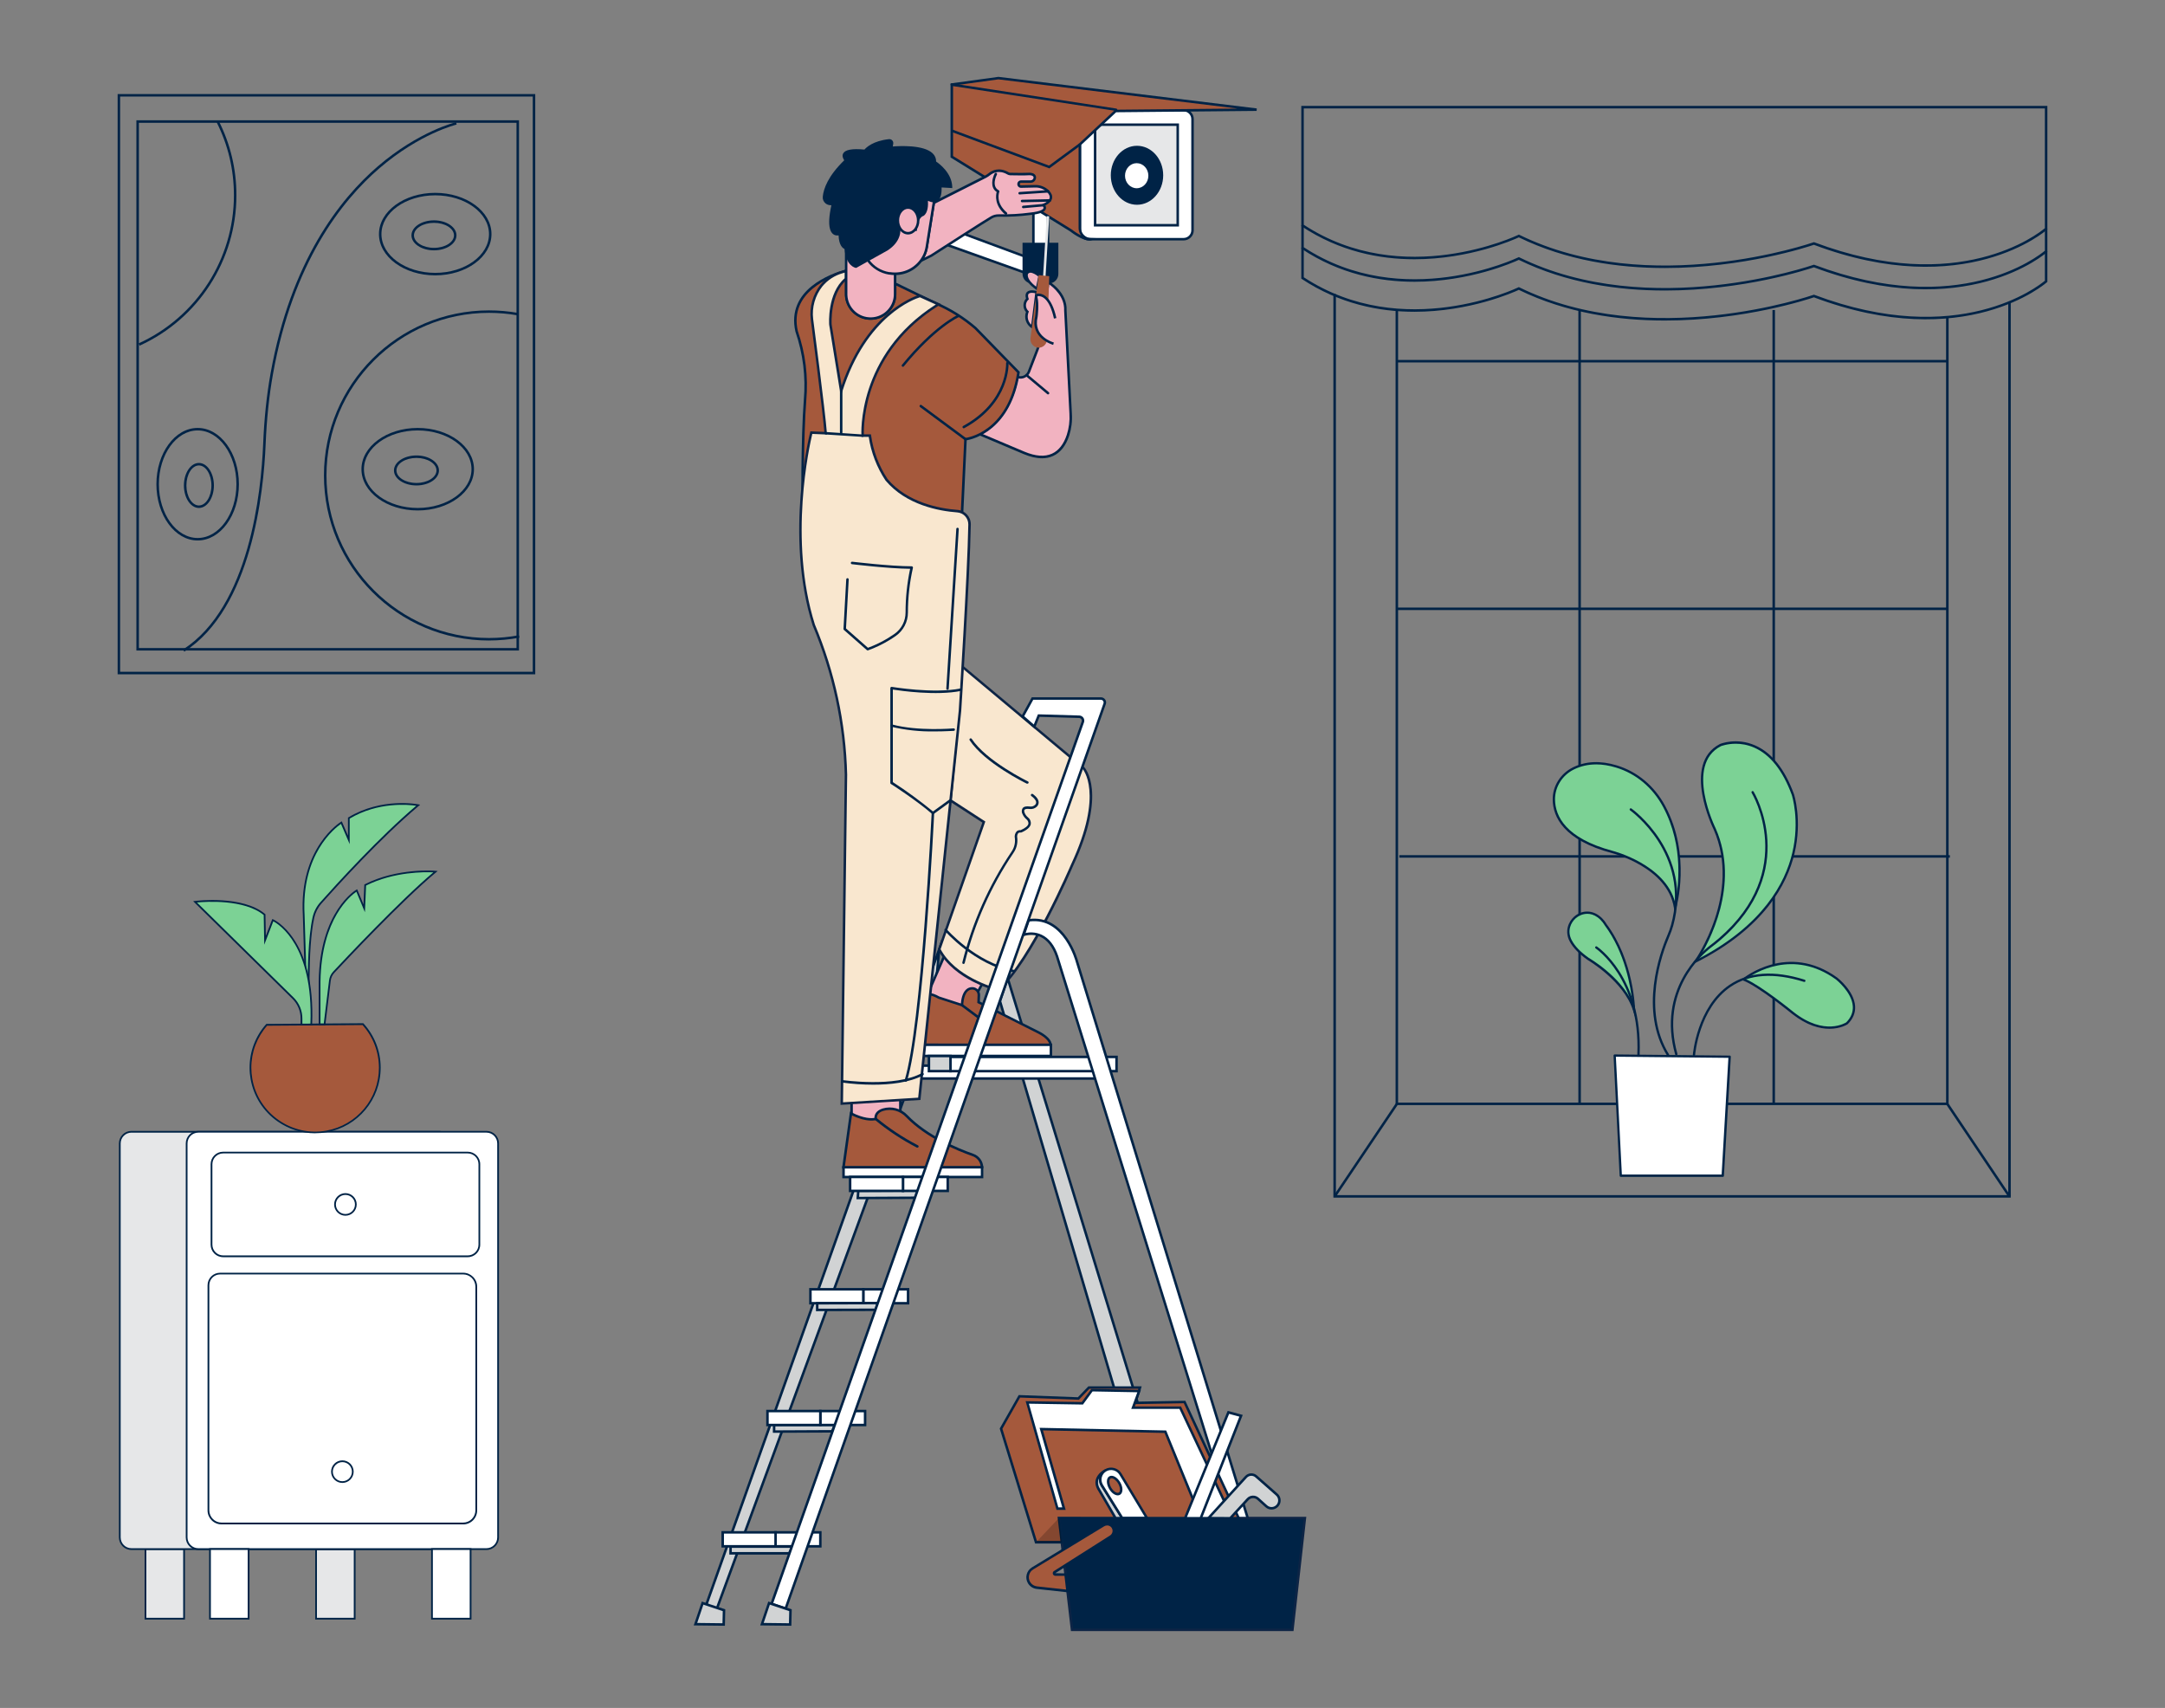 <?xml version="1.0" encoding="UTF-8"?>
<svg xmlns="http://www.w3.org/2000/svg" id="a" width="865.76" height="682.89" viewBox="0 0 865.76 682.89">
  <rect x="0" y="0" width="865.76" height="682.89" fill="#808080" stroke="none"/>
  <g>
    <rect x="413.24" y="82.71" width="5.86" height="16.28" fill="#fff"></rect>
    <path d="M419.6,99.49h-6.86v-17.28h6.86v17.28Zm-5.86-1h4.86v-15.28h-4.86v15.28Z" fill="#002346"></path>
  </g>
  <g>
    <polygon points="411.94 103.33 359.2 83.79 359.2 90.96 411.51 109.62 411.94 103.33" fill="#fff"></polygon>
    <path d="M411.96,110.31l-53.26-19v-8.24l53.76,19.92-.5,7.32Zm-52.26-19.71l51.36,18.32,.36-5.26-51.72-19.16v6.1Z" fill="#002346"></path>
  </g>
  <g>
    <rect x="431.85" y="44.04" width="45.03" height="51.6" rx="3.57" ry="3.57" fill="#fff"></rect>
    <path d="M473.31,96.14h-37.89c-2.24,0-4.07-1.83-4.07-4.07V47.61c0-2.24,1.83-4.07,4.07-4.07h37.89c2.24,0,4.07,1.83,4.07,4.07v44.46c0,2.24-1.83,4.07-4.07,4.07Zm-37.89-51.6c-1.69,0-3.07,1.38-3.07,3.07v44.46c0,1.69,1.38,3.07,3.07,3.07h37.89c1.69,0,3.07-1.38,3.07-3.07V47.61c0-1.69-1.38-3.07-3.07-3.07h-37.89Z" fill="#002346"></path>
  </g>
  <g>
    <rect x="437.92" y="49.85" width="33.04" height="40.21" fill="#e6e7e8"></rect>
    <path d="M471.46,90.56h-34.04V49.35h34.04v41.21Zm-33.04-1h32.04V50.35h-32.04v39.21Z" fill="#002346"></path>
  </g>
  <ellipse cx="454.67" cy="70.08" rx="10.48" ry="11.79" fill="#002346"></ellipse>
  <ellipse cx="454.55" cy="70.25" rx="4.67" ry="5.01" fill="#fff"></ellipse>
  <g>
    <path d="M502.52,43.84l-56.36,.53-14.34,13.39v33.61c.11,2.33,1.98,4.18,4.31,4.27,0,0-2.37,.69-8-3.58l-47.51-29.39v-28.88l18.63-2.56,103.27,12.61h0Z" fill="#A5593C"></path>
    <path d="M435.67,96.19c-1.06,0-3.54-.46-7.85-3.73l-47.71-29.51v-29.59l19.13-2.63h.06l103.27,12.62-.06,1-56.17,.53-14.04,13.11v33.39c.09,2.03,1.78,3.69,3.83,3.77l3.09,.11-2.97,.87c-.06,.02-.26,.07-.6,.07h.02Zm-54.55-33.81l47.27,29.24c1.56,1.19,2.86,1.98,3.92,2.51-.58-.78-.95-1.72-1-2.75V57.54l14.64-13.67,48.93-.46-95.63-11.68-18.13,2.49v28.17h0Z" fill="#002346"></path>
  </g>
  <path d="M446.29,44.34h-.07l-65.67-10c-.27-.04-.46-.3-.42-.57h0c.04-.27,.3-.46,.57-.42h0l65.67,10.05c.27,.04,.46,.29,.42,.56-.06,.23-.27,.38-.5,.38Z" fill="#002346"></path>
  <path d="M419.4,113.34h-6.67c-2.12,0-3.83-1.71-3.83-3.83v-12.45h14.33v12.42c.02,2.12-1.68,3.84-3.8,3.86h-.03Z" fill="#002346"></path>
  <g>
    <path d="M417.24,82s3.07,2.66-5.33,3.48c-4.15,.54-8.33,.77-12.51,.68-1.05-.03-2.09,.24-3,.78-4.56,2.74-17.91,11.36-24,15.27l-4.05,2,1.08-1.93c.56-1.16,.95-2.39,1.16-3.66l2.79-17.5,1.35-.69,19.35-9.77c.54-.28,1.06-.61,1.53-1,1.11-.9,3.79-2.48,7.48-.33,.25,.15,.54,.24,.83,.25,1.28,0,5,.15,7.34,0,0,0,2.44-.25,2.54,1.36,0,.92-.76,1.67-1.68,1.66h-3.83c-.55,0-1,.45-1,1s.45,1,1,1h0l5.57-.13c1.93-.08,3.81,.65,5.19,2,1.53,1.53,2.24,3.65-1.81,5.53h0Z" fill="#f2b3c1"></path>
    <path d="M367.13,105.37l1.87-3.34c.53-1.09,.9-2.27,1.1-3.5l2.83-17.75,1.58-.81,19.35-9.77c.51-.26,.99-.58,1.44-.94,1.36-1.1,4.21-2.61,8.05-.37,.19,.11,.39,.17,.6,.18,.32-.02,.85,.01,1.47,.02,1.64,.03,4.12,.08,5.82-.02,.14-.02,1.6-.14,2.46,.59,.37,.31,.58,.74,.61,1.24,0,.61-.23,1.16-.64,1.56-.41,.41-.95,.62-1.54,.63h-3.83c-.28,0-.5,.22-.5,.5s.22,.5,.5,.5l5.56-.13c2.05-.08,4.08,.7,5.55,2.14,1.06,1.06,1.5,2.12,1.32,3.14-.19,1.09-1.1,2.07-2.7,2.92,.22,.37,.36,.86,.2,1.37-.4,1.27-2.45,2.07-6.26,2.44-4.14,.54-8.38,.77-12.57,.68-.96-.03-1.91,.22-2.73,.71-3.84,2.31-13.98,8.83-20.68,13.14l-3.3,2.12-5.54,2.74h-.02Zm6.71-23.9l-2.75,17.25c-.22,1.32-.62,2.6-1.2,3.8l-.31,.55,2.61-1.29,3.26-2.1c6.71-4.31,16.85-10.84,20.71-13.15,.99-.59,2.12-.88,3.27-.85,4.14,.09,8.32-.14,12.43-.68,4.66-.46,5.32-1.45,5.42-1.75,.13-.42-.35-.85-.35-.86l-.58-.51,.7-.33c1.62-.75,2.55-1.6,2.71-2.46,.12-.69-.23-1.45-1.04-2.26-1.27-1.25-3.03-1.92-4.82-1.85l-5.58,.13c-.84,0-1.51-.67-1.51-1.5s.67-1.5,1.5-1.5h3.79c.36,0,.65-.12,.87-.34,.22-.22,.35-.51,.35-.83-.01-.19-.09-.36-.25-.5-.46-.39-1.41-.39-1.74-.36-1.75,.11-4.26,.06-5.92,.03-.62-.01-1.13-.02-1.47-.02-.4-.02-.77-.13-1.09-.32-3.31-1.93-5.75-.65-6.91,.29-.5,.41-1.04,.76-1.62,1.06l-20.47,10.34h0Z" fill="#002346"></path>
  </g>
  <path d="M402.26,85.88c-.12,0-.24-.04-.33-.12-4.33-3.72-3.72-7.7-3.37-9-2.74-1.8-1.75-5.58-.8-7.39,.11-.25,.41-.36,.66-.25s.36,.41,.25,.66c0,.02-.02,.04-.03,.06-.1,.18-2.35,4.59,.75,6.25,.23,.12,.33,.39,.23,.63-.08,.17-1.69,4.27,3,8.26,.21,.18,.23,.5,.06,.7-.09,.11-.23,.17-.38,.18l-.04,.02h0Z" fill="#002346"></path>
  <path d="M407.74,77.76c-.26,0-.47-.2-.49-.46-.02-.28,.18-.52,.46-.54h0l11.37-.76c.28-.02,.52,.19,.54,.46s-.19,.52-.46,.54l-11.37,.75h-.05Z" fill="#002346"></path>
  <path d="M408.7,80.87c-.27,0-.49-.22-.5-.49,0-.28,.21-.5,.49-.51h0l11.22-.24h0c.27,0,.49,.22,.5,.49,0,.27-.22,.5-.49,.51l-11.22,.24Z" fill="#002346"></path>
  <path d="M409.18,83.25c-.26,0-.48-.19-.5-.45-.02-.27,.18-.52,.45-.55l8.07-.71c.27-.02,.51,.18,.54,.45,.02,.28-.18,.52-.46,.54h0l-8.06,.72h-.04Z" fill="#002346"></path>
  <g>
    <polygon points="375.6 379.51 281.72 643.64 286.5 643.64 372.9 408.31 375.6 379.51" fill="#d1d3d4"></polygon>
    <path d="M286.85,644.14h-5.84l95.46-268.58-3.1,32.92-86.52,235.66Zm-4.42-1h3.72l86.26-234.94,2.32-24.74-92.3,259.68Z" fill="#002346"></path>
  </g>
  <g>
    <polygon points="315.61 621.06 292.14 621.06 292.14 618.4 316.94 618.4 315.61 621.06" fill="#d1d3d4"></polygon>
    <path d="M315.92,621.56h-24.28v-3.66h26.11l-1.83,3.66Zm-23.28-1h22.66l.83-1.66h-23.49v1.66Z" fill="#002346"></path>
  </g>
  <g>
    <polygon points="332.8 572.28 309.56 572.39 309.56 569.72 333.88 569.65 332.8 572.28" fill="#d1d3d4"></polygon>
    <path d="M309.06,572.89v-3.67l25.57-.07-1.49,3.63-24.08,.11h0Zm1-2.67v1.67l22.4-.11,.67-1.63-23.07,.07Z" fill="#002346"></path>
  </g>
  <g>
    <rect x="345.22" y="515.49" width="17.9" height="5.58" fill="#fff"></rect>
    <path d="M363.62,521.57h-18.9v-6.58h18.9v6.58Zm-17.9-1h16.9v-4.58h-16.9v4.58Z" fill="#002346"></path>
  </g>
  <g>
    <rect x="324.08" y="515.49" width="21.14" height="5.58" fill="#fff"></rect>
    <path d="M345.72,521.57h-22.14v-6.58h22.14v6.58h0Zm-21.14-1h20.14v-4.58h-20.14v4.58Z" fill="#002346"></path>
  </g>
  <g>
    <polygon points="350.2 523.69 326.79 523.75 326.79 521.08 351.1 521.01 350.2 523.69" fill="#d1d3d4"></polygon>
    <path d="M326.29,524.25v-3.67l25.51-.07-1.24,3.68-24.27,.06h0Zm1-2.67v1.67l22.55-.06,.56-1.68-23.11,.07h0Z" fill="#002346"></path>
  </g>
  <g>
    <polygon points="366.26 478.9 343.02 479.01 343.22 476.09 367.63 475.97 366.26 478.9" fill="#d1d3d4"></polygon>
    <path d="M342.48,479.51l.27-3.92,25.66-.13-1.84,3.93-24.09,.11h0Zm1.2-2.91l-.13,1.92,22.39-.11,.9-1.93-23.16,.11h0Z" fill="#002346"></path>
  </g>
  <g>
    <polygon points="402.97 391.12 481.74 648.42 473.14 648.42 399.87 400.27 402.97 391.12" fill="#d1d3d4"></polygon>
    <path d="M482.41,648.92h-9.65l-73.42-248.66,3.65-10.77,79.42,259.43h0Zm-8.9-1h7.55l-78.12-255.17-2.55,7.53,73.12,247.64Z" fill="#002346"></path>
  </g>
  <g>
    <rect x="366.89" y="426.08" width="75.02" height="5.14" fill="#fff"></rect>
    <path d="M442.41,431.72h-76.02v-6.14h76.02v6.14Zm-75.02-1h74.02v-4.14h-74.02v4.14Z" fill="#002346"></path>
  </g>
  <g>
    <rect x="340.54" y="439.34" width="19.5" height="11.14" fill="#f2b3c1"></rect>
    <path d="M360.54,450.98h-20.5v-12.14h20.5v12.14Zm-19.5-1h18.5v-10.14h-18.5v10.14Z" fill="#002346"></path>
  </g>
  <g>
    <rect x="337.32" y="466.69" width="55.39" height="3.92" fill="#fff"></rect>
    <path d="M393.21,471.11h-56.39v-4.92h56.39v4.92h0Zm-55.39-1h54.39v-2.92h-54.39v2.92Z" fill="#002346"></path>
  </g>
  <g>
    <path d="M340.3,445.19l-3,21.5h55.4c-.09-2.22-1.53-4.16-3.63-4.9-6-2.11-18.4-7.2-26.45-15.52-2.43-2.59-6.12-3.6-9.53-2.59-1.75,.56-3.1,1.64-2.92,3.7,.02,0-3.59,1.1-9.87-2.19h0Z" fill="#A5593C"></path>
    <path d="M393.22,467.19h-56.5l3.18-22.77,.63,.33c4.91,2.57,8.1,2.39,9.13,2.23,.02-1.35,.67-2.94,3.28-3.77,3.62-1.07,7.47-.03,10.05,2.72,7.86,8.12,19.82,13.13,26.25,15.39,2.3,.81,3.86,2.91,3.96,5.35l.02,.52h0Zm-55.35-1h54.28c-.27-1.8-1.5-3.31-3.25-3.93-6.51-2.29-18.64-7.37-26.64-15.64-2.32-2.48-5.78-3.42-9.03-2.46-1.86,.59-2.7,1.63-2.56,3.18l.02,.25-.19,.17c-.23,.21-3.87,1.12-9.8-1.8l-2.82,20.24h-.01Z" fill="#002346"></path>
  </g>
  <path d="M366.82,458.87c-.08,0-.15-.02-.22-.05-5.96-3.08-11.57-6.79-16.74-11.06-.19-.19-.2-.5,0-.69h0c.18-.21,.49-.23,.7-.06,5.11,4.21,10.64,7.87,16.52,10.92,.24,.13,.34,.42,.22,.67-.09,.18-.28,.3-.48,.28h0Z" fill="#002346"></path>
  <g>
    <rect x="361.09" y="470.58" width="17.9" height="5.58" fill="#fff"></rect>
    <path d="M379.49,476.66h-18.9v-6.58h18.9v6.58Zm-17.9-1h16.9v-4.58h-16.9v4.58Z" fill="#002346"></path>
  </g>
  <g>
    <rect x="339.95" y="470.58" width="21.14" height="5.58" fill="#fff"></rect>
    <path d="M361.59,476.66h-22.14v-6.58h22.14v6.58h0Zm-21.14-1h20.14v-4.58h-20.14v4.58Z" fill="#002346"></path>
  </g>
  <g>
    <polygon points="377.77 381.87 370.33 398.9 385.21 403.86 388.68 401.04 392.64 393.61 388.51 385.34 377.77 381.87" fill="#f2b3c1"></polygon>
    <path d="M385.31,404.42l-15.66-5.22,7.84-17.95,11.37,3.67,4.34,8.69-4.21,7.81-3.68,2.99h0Zm-14.31-5.8l14.1,4.7,3.18-2.58,3.79-7.11-3.92-7.85-10.11-3.27-7.04,16.11h0Z" fill="#002346"></path>
  </g>
  <g>
    <path d="M420.08,418.07l-56.53-.33s-2-26.78,11.9-18.84l9.26,3s0-6.86,4.22-6.72c1.44,.08,2.55,1.3,2.49,2.74l-.1,2.82,24,12.07s5.1,2.45,4.76,5.26h0Z" fill="#A5593C"></path>
    <path d="M420.52,418.57l-57.44-.34-.03-.46c-.05-.66-1.14-16.24,4.86-20.02,2.05-1.3,4.66-1.07,7.75,.69l8.59,2.78c.09-1.27,.46-4.02,2.01-5.52,.74-.71,1.65-1.07,2.7-1.02,1.71,.1,3.04,1.56,2.97,3.26l-.09,2.5,23.71,11.93c.21,.1,5.41,2.64,5.03,5.77l-.05,.44h-.01Zm-56.5-1.35l55.56,.32c-.24-1.87-3.25-3.71-4.48-4.31l-24.29-12.22,.11-3.14c.05-1.16-.86-2.16-2.02-2.22-.77-.02-1.41,.22-1.96,.74-1.71,1.65-1.74,5.44-1.74,5.48v.69l-10.01-3.25c-2.76-1.58-5.04-1.82-6.76-.73-4.96,3.13-4.55,16.03-4.42,18.64h.01Z" fill="#002346"></path>
  </g>
  <g>
    <rect x="363.55" y="417.74" width="56.7" height="4.46" fill="#fff"></rect>
    <path d="M420.75,422.7h-57.7v-5.46h57.7v5.46Zm-56.7-1h55.7v-3.46h-55.7v3.46Z" fill="#002346"></path>
  </g>
  <path d="M393.08,408.65c-.11,0-.21-.03-.3-.1l-8.4-6.28c-.22-.16-.27-.48-.1-.7s.48-.27,.7-.1h0l8.4,6.28c.22,.17,.27,.48,.1,.7-.09,.13-.24,.2-.4,.2h0Z" fill="#002346"></path>
  <g>
    <path d="M384.56,266.32l48.64,40.68s9.23,9.55-4.45,38.82c0,0-16.23,38.19-29.6,50,0,0-17.18-4.14-23.55-16.23l17.83-50.92-13.35-8.67s3.8-37.21,4.48-53.68h0Z" fill="#F9E7CF"></path>
    <path d="M399.28,396.37l-.25-.06c-.71-.17-17.47-4.33-23.88-16.48l-.1-.19,17.77-50.75-13.28-8.62,.03-.3c.04-.37,3.81-37.38,4.48-53.65l.04-1.01,49.42,41.33c.43,.44,9.35,10.17-4.32,39.42-.66,1.55-16.42,38.41-29.72,50.16l-.2,.17v-.02h.01Zm-23.13-16.82c5.85,10.82,20.75,15.15,22.87,15.72,13.1-11.8,29.11-49.27,29.27-49.64,13.39-28.64,4.64-38.18,4.55-38.28l-47.83-40c-.74,15.94-4.05,48.87-4.41,52.39l13.42,8.72-17.89,51.08h.02Z" fill="#0d2445"></path>
  </g>
  <path d="M410.85,313.34c-.07,.01-.15,.01-.22,0-.69-.34-16.9-8.28-22.87-17.36-.15-.23-.09-.54,.14-.69,.22-.15,.53-.1,.68,.13h0c5.83,8.86,22.31,16.94,22.48,17.01,.25,.12,.35,.42,.23,.67h0c-.1,.15-.27,.24-.45,.24h0Z" fill="#002346"></path>
  <path d="M385.31,385.42h-.12c-.26-.06-.42-.31-.37-.57v-.03c3.9-15.77,10.54-30.73,19.61-44.2,1.11-1.55,1.61-3.45,1.42-5.35-.25-1.01,.01-2.08,.7-2.86,.44-.38,1.01-.56,1.59-.49,1.89-.83,3-1.73,3.12-2.62,.03-.68-.29-1.33-.83-1.74-.64-.55-1.15-1.23-1.5-2-.45-.74-.45-1.67,0-2.41,.49-.65,1.47-.88,2.9-.69,.75,.12,1.51-.11,2.06-.63,.32-.28,.49-.69,.46-1.12-.1-1-1.4-2.07-1.89-2.39-.23-.15-.3-.46-.15-.7,.15-.23,.46-.3,.7-.14,.09,.06,2.16,1.42,2.34,3.12,.06,.73-.21,1.44-.75,1.94-.77,.73-1.84,1.07-2.9,.91-1-.13-1.73,0-2,.31s-.07,1,.12,1.42c.29,.63,.72,1.18,1.25,1.62,.82,.62,1.25,1.63,1.14,2.65-.21,1.27-1.5,2.42-3.83,3.42-.1,.03-.2,.03-.3,0-.32-.05-.65,.03-.9,.23-.41,.58-.55,1.31-.37,2,.21,2.13-.35,4.26-1.59,6-8.99,13.38-15.57,28.24-19.43,43.9-.04,.24-.25,.41-.49,.42h0Z" fill="#002346"></path>
  <rect x="405.88" y="98.37" width="24.87" height="1" transform="translate(294.31 510.43) rotate(-86.53)" fill="#e6e7e8"></rect>
  <g>
    <path d="M415.74,110.32s-3.46-3.1-5-1.19c0,0-1.67,2.38,3.94,6.32l1.06-5.13Z" fill="#f2b3c1"></path>
    <path d="M415.01,116.3l-.62-.44c-5.95-4.18-4.14-6.9-4.06-7.02,.41-.51,.92-.78,1.54-.83,1.86-.14,4.11,1.85,4.21,1.93l.21,.19-1.27,6.16h-.01Zm-3.89-6.83s-1.09,1.89,3.22,5.15l.84-4.08c-.7-.57-2.18-1.59-3.24-1.5-.34,.03-.61,.17-.82,.43h0Z" fill="#002346"></path>
  </g>
  <g>
    <path d="M414.51,116.84s-5.09-1.51-3.66,2.67c-1.42,1.36-1.46,3.62-.1,5.03,.03,.03,.06,.06,.1,.1-.93,2.24-.13,4.82,1.91,6.13,0,0,1.75-13.93,1.75-13.93Z" fill="#f2b3c1"></path>
    <path d="M413.16,131.62l-.67-.43c-2.15-1.38-3.05-4.05-2.22-6.43-1.36-1.54-1.34-3.86,.01-5.38-.33-1.15-.22-2.02,.34-2.61,1.17-1.21,3.74-.5,4.03-.41l.41,.12-1.9,15.14h0Zm-.48-14.54c-.54,0-1.05,.09-1.33,.39-.41,.42-.24,1.26-.02,1.89l.1,.3-.23,.22c-1.22,1.17-1.25,3.11-.08,4.33l.33,.32-.13,.31c-.73,1.75-.28,3.74,1.06,5l1.59-12.62c-.36-.07-.83-.14-1.29-.14Z" fill="#002346"></path>
  </g>
  <g>
    <path d="M406.81,150.7h0c1.78,.68,3.78-.15,4.56-1.88l3.53-9.16c1.09-2.83,1.81-5.79,2.13-8.8l2.13-18s7.21,4.22,6.86,11.29l2.12,41.31c.18,2.89-.18,5.78-1.06,8.54-1.79,5.44-6.3,11.81-17.61,7.07l-17.73-7.49s11.72-4.61,15.06-22.87h.01Z" fill="#f2b3c1"></path>
    <path d="M416.65,183.23c-2.21,0-4.68-.57-7.37-1.7l-18.86-7.97,1.14-.45c.11-.05,11.51-4.75,14.75-22.5l.03-.16,.34-.33,.31,.1c1.53,.58,3.25-.13,3.93-1.62l3.52-9.13c1.08-2.79,1.78-5.7,2.1-8.67l2.22-18.76,.66,.39c.31,.18,7.47,4.46,7.11,11.75l2.12,41.26c.19,2.96-.18,5.89-1.08,8.72-1.34,4.07-3.51,6.82-6.46,8.16-1.34,.61-2.83,.92-4.45,.92h0Zm-23.71-9.71l16.73,7.07c4.41,1.85,8.12,2.12,11.02,.79,2.68-1.22,4.67-3.77,5.92-7.56,.87-2.7,1.22-5.51,1.04-8.35l-2.12-41.32c.27-5.48-4.24-9.22-5.96-10.45l-2.03,17.19c-.33,3.05-1.05,6.05-2.16,8.92l-3.53,9.16c-.82,1.81-2.78,2.75-4.65,2.34-2.87,14.76-11.32,20.59-14.25,22.21h-.01Z" fill="#002346"></path>
  </g>
  <g>
    <path d="M407.27,148.86c-3.82,25.07-21.19,26.74-21.19,26.74l-1.44,30.55-63.72-1s-.24-29.49,1-45.19c.81-9.3-.34-18.67-3.38-27.5-4.08-18,17.67-23.61,19.83-24.21h0v8.99c-.17,5.4,4.07,9.93,9.47,10.1s9.93-4.07,10.1-9.47v-4.4h.16l16.24,7.87c5.72,2.47,11.02,5.79,15.74,9.86l17.19,17.66h0Z" fill="#A5593C"></path>
    <path d="M385.12,206.66l-64.69-1.02v-.49c0-.29-.23-29.69,1-45.23,.81-9.29-.32-18.48-3.35-27.3-3.83-16.88,14.36-23.26,20.03-24.82l.77-.21v9.65c-.16,5.14,3.87,9.43,8.99,9.6,2.48,.07,4.84-.81,6.65-2.51,1.81-1.7,2.85-4,2.93-6.48v-4.88l.88,.05,16.24,7.87c5.75,2.48,11.09,5.83,15.85,9.93l17.4,17.87-.04,.25c-3.5,22.95-18.46,26.62-21.2,27.1l-1.44,30.62h-.02Zm-63.7-2l62.75,.98,1.44-30.5,.43-.04c.17-.02,16.92-1.94,20.71-26.07l-17.02-17.48c-4.65-4.01-9.9-7.3-15.58-9.75l-15.7-7.61v3.69c-.09,2.75-1.24,5.3-3.24,7.18s-4.62,2.88-7.37,2.78c-5.67-.18-10.14-4.94-9.96-10.61v-8.31c-5.93,1.71-22.36,7.93-18.84,23.44,3.06,8.9,4.21,18.22,3.39,27.65-1.14,14.39-1.02,40.74-1,44.65h-.01Z" fill="#002346"></path>
  </g>
  <g>
    <path d="M328.47,114.18c-3,3.8-4.36,8.64-3.78,13.44,0,0,4.77,36.28,5.49,45.59l-5.73-.24s-10.5,40.58,.95,76.86c7.98,18.99,12.35,39.31,12.89,59.9l-1.67,131.52,31-1.91s12.46-119.34,16.26-155.14c0,0,3.51-54.17,3.83-74.48,.05-2.8-2.1-5.15-4.9-5.35-7-.52-20.08-2.82-28.29-12.54-3.53-5.31-5.81-11.34-6.68-17.66h-2.87s-2.38-32.23,30.32-52.51l-7.4-3.34s-21.25,5.49-31.51,38l-4.3-26.55s-.9-12.38,6.26-18.35v-3.13s-.31,.11-1.49,.45c-3.28,.91-6.21,2.81-8.38,5.44h0Z" fill="#F9E7CF"></path>
    <path d="M336.11,441.78l1.68-132.06c-.54-20.6-4.86-40.69-12.85-59.7-11.38-36.04-1.08-76.77-.97-77.18l.1-.39,5.57,.23c-.85-10-5.39-44.65-5.44-45-.6-4.91,.82-9.94,3.88-13.82h0c2.25-2.73,5.23-4.67,8.63-5.61,1.12-.32,1.44-.43,1.46-.44l.67-.23v4.07l-.18,.15c-6.88,5.73-6.09,17.81-6.08,17.93l3.97,24.48c10.45-30.68,31.01-36.32,31.22-36.38l.17-.04,8.42,3.8-.8,.49c-29.95,18.58-30.22,47.58-30.1,51.58h2.83l.06,.43c.85,6.2,3.13,12.24,6.6,17.45,8.03,9.5,20.94,11.8,27.91,12.32,3.06,.21,5.42,2.79,5.36,5.86-.32,20.09-3.8,73.96-3.83,74.5-3.76,35.41-16.14,153.97-16.26,155.16l-.04,.42-31.96,1.97h-.02Zm-11.28-268.28c-1.03,4.27-9.64,42.36,1.04,76.19,8.02,19.08,12.37,39.3,12.91,60.04l-1.66,131,30.04-1.85c.82-7.83,12.57-120.39,16.22-154.72,.03-.52,3.51-54.37,3.83-74.44,.04-2.54-1.9-4.67-4.44-4.84-7.13-.53-20.33-2.89-28.64-12.72-3.5-5.26-5.82-11.28-6.73-17.48h-2.9l-.03-.46c-.02-.32-1.99-32.24,29.76-52.47l-6.38-2.88c-1.98,.61-21.42,7.28-31,37.62l-.63,2.01-4.64-28.63c-.04-.56-.83-12.55,6.25-18.66v-2.22c-.22,.06-.49,.15-.85,.25-3.2,.89-6.01,2.71-8.13,5.27-2.9,3.67-4.24,8.43-3.67,13.06,.05,.36,4.78,36.4,5.49,45.61l.04,.56-5.88-.25h0Z" fill="#0d2445"></path>
  </g>
  <g>
    <path d="M336.38,173.39c-.28,0-.5-.22-.5-.5v-16.62c0-.28,.22-.5,.5-.5s.5,.22,.5,.5v16.62c0,.28-.22,.5-.5,.5Z" fill="#002346"></path>
    <path d="M344.97,174.67h0l-14.8-.95c-.27-.02-.48-.26-.46-.53,.02-.27,.26-.48,.53-.47l14.8,1c.27,.02,.48,.25,.46,.52h0c-.04,.27-.27,.45-.53,.43Z" fill="#002346"></path>
    <path d="M386.08,176.1c-.11,0-.21-.04-.3-.1l-17.82-13.21c-.24-.14-.32-.44-.18-.68,.14-.24,.44-.32,.68-.18,.03,.02,.06,.04,.09,.06l17.83,13.21c.22,.17,.27,.48,.1,.7-.09,.13-.24,.2-.4,.2h0Z" fill="#002346"></path>
    <path d="M385.39,171.25c-.18,0-.35-.1-.44-.26-.13-.24-.04-.55,.2-.68h0c17.86-9.75,17.17-24.92,17.17-25.07-.02-.27,.18-.51,.45-.53h.01c.27,0,.5,.2,.53,.47,0,.15,.76,15.94-17.68,26-.07,.05-.15,.07-.24,.07h0Z" fill="#002346"></path>
    <path d="M361.08,146.66c-.11,0-.22-.04-.31-.11-.22-.17-.25-.49-.08-.7h0c12.82-15.66,22-19.78,22.38-20,.25-.11,.55,0,.66,.26h0c.11,.25,0,.55-.26,.66h0c-.09,0-9.37,4.22-22,19.67-.09,.14-.24,.22-.4,.23h0Z" fill="#002346"></path>
  </g>
  <g>
    <path d="M357.94,97v20.29c.17,5.4-4.07,9.93-9.47,10.1s-9.93-4.07-10.1-9.47v-20.92h19.57Z" fill="#f2b3c1"></path>
    <path d="M348.14,127.89c-2.62,0-5.11-.98-7.03-2.79-2-1.88-3.16-4.43-3.24-7.18v-21.43h20.57v20.79c.09,2.73-.9,5.35-2.78,7.35s-4.43,3.16-7.18,3.24h-.34v.02h0Zm-9.28-30.39v20.4c.08,2.48,1.12,4.78,2.93,6.48,1.81,1.7,4.17,2.58,6.65,2.51,2.48-.08,4.78-1.12,6.48-2.93s2.59-4.17,2.51-6.65v-19.81s-18.57,0-18.57,0Z" fill="#002346"></path>
  </g>
  <path d="M346.97,260.05c-.12,0-.24-.04-.33-.12l-9.18-8.07c-.11-.11-.17-.26-.16-.41l1.1-19.81c.02-.27,.25-.48,.52-.47,.28,.02,.49,.25,.47,.53h0l-1.08,19.57,8.77,7.73c2.81-1.03,5.51-2.33,8.07-3.89,.87-.53,1.73-1.09,2.57-1.68,2.76-1.95,4.4-5.12,4.4-8.5,0-5.88,.61-11.75,1.83-17.51-8.8-.08-23.12-1.82-23.27-1.84-.27-.03-.47-.28-.44-.55,.04-.27,.28-.47,.56-.44,.15,0,15.11,1.83,23.78,1.83,.16,0,.31,.07,.4,.2,.09,.12,.13,.28,.09,.43-1.33,5.87-2,11.86-2,17.88,0,3.71-1.81,7.18-4.83,9.32-.85,.6-1.73,1.17-2.62,1.71-2.7,1.64-5.55,3.01-8.52,4.08h-.13Z" fill="#002346"></path>
  <path d="M378.88,275.83h0c-.27-.01-.48-.24-.47-.51v-.02l4-63.83c0-.26,.23-.47,.5-.46h.03c.27,.02,.48,.25,.46,.52h0l-4,63.84c-.03,.27-.25,.47-.52,.46Z" fill="#002346"></path>
  <path d="M373.08,325.59c-.12,0-.24-.04-.33-.13-5.64-5-16.38-12-16.49-12-.14-.09-.23-.25-.23-.42v-37.91c0-.15,.07-.29,.18-.39,.11-.09,.26-.13,.4-.11,.17,0,16.59,2.82,27.51,.64,.27-.05,.53,.12,.59,.39,.05,.27-.12,.53-.39,.59h0c-9.91,2-24.23-.06-27.28-.54v37c5.57,3.61,10.92,7.53,16.05,11.74l6.68-4.86c.22-.16,.53-.11,.69,.11,.16,.22,.12,.52-.09,.69,0,0-.01,0-.02,.01l-7,5.09c-.07,.06-.17,.09-.26,.1h0Z" fill="#002346"></path>
  <path d="M373.75,292.45c-5.85,.1-11.68-.53-17.37-1.88-.23-.09-.35-.33-.3-.57,.07-.26,.35-.42,.61-.35,10.3,2.81,24.51,1.59,24.65,1.58,.27-.02,.51,.18,.54,.45,.02,.27-.18,.51-.45,.54-.12-.04-3.27,.23-7.68,.23Z" fill="#002346"></path>
  <path d="M349.21,433.69c-4.18,0-8.36-.29-12.51-.86-.27-.05-.46-.3-.42-.57,.05-.27,.3-.45,.57-.42,.21,0,21,3.09,31.83-2.81,.24-.13,.55-.04,.68,.2,.13,.24,.04,.55-.2,.68-5.54,3.01-13.37,3.78-19.95,3.78h0Z" fill="#002346"></path>
  <path d="M362.24,432.52h-.15c-.26-.08-.41-.36-.33-.62,6.59-21.65,10.76-106,10.8-106.8-.01-.25,.18-.47,.44-.48h.08c.28,.01,.49,.24,.48,.52h0c0,.85-4.22,85.29-10.84,107.05-.08,.2-.27,.33-.48,.33h0Z" fill="#002346"></path>
  <path d="M405.36,388.76h-.1c-15.74-3.1-27.37-16.5-27.49-16.63-.18-.21-.15-.53,.06-.71,.2-.18,.51-.16,.69,.05h0c.11,.14,11.53,13.28,26.93,16.31,.27,.06,.45,.32,.39,.59h0c-.05,.23-.26,.39-.49,.39h0Z" fill="#002346"></path>
  <g>
    <rect x="310.14" y="612.68" width="17.9" height="5.58" fill="#fff"></rect>
    <path d="M328.54,618.76h-18.9v-6.58h18.9v6.58Zm-17.9-1h16.9v-4.58h-16.9v4.58Z" fill="#002346"></path>
  </g>
  <g>
    <rect x="289" y="612.68" width="21.14" height="5.58" fill="#fff"></rect>
    <path d="M310.64,618.76h-22.14v-6.58h22.14v6.58Zm-21.14-1h20.14v-4.58h-20.14v4.58Z" fill="#002346"></path>
  </g>
  <g>
    <rect x="328.04" y="564.18" width="17.9" height="5.58" fill="#fff"></rect>
    <path d="M346.44,570.26h-18.9v-6.58h18.9v6.58Zm-17.9-1h16.9v-4.58h-16.9v4.58Z" fill="#002346"></path>
  </g>
  <g>
    <rect x="306.9" y="564.18" width="21.14" height="5.58" fill="#fff"></rect>
    <path d="M328.54,570.26h-22.14v-6.58h22.14v6.58h0Zm-21.14-1h20.14v-4.58h-20.14v4.58Z" fill="#002346"></path>
  </g>
  <g>
    <rect x="380.09" y="422.59" width="66.4" height="5.69" fill="#fff"></rect>
    <path d="M446.99,428.78h-67.4v-6.69h67.4v6.69Zm-66.4-1h65.4v-4.69h-65.4v4.69Z" fill="#002346"></path>
  </g>
  <g>
    <rect x="371.47" y="422.22" width="8.62" height="6.05" fill="#d1d3d4"></rect>
    <path d="M380.59,428.77h-9.62v-7.05h9.62v7.05Zm-8.62-1h7.62v-5.05h-7.62v5.05Z" fill="#002346"></path>
  </g>
  <path d="M415.08,139h0c-1.84-.18-3.19-1.82-3.01-3.66,0-.03,0-.07,.01-.1l3.26-25.24,4.24,.42-.89,25.41c-.09,1.84-1.65,3.27-3.49,3.18h-.12Z" fill="#A5593C"></path>
  <path d="M345.31,66c-.59,.03-1.17-.11-1.68-.41-.35-.22-.57-.59-.58-1,0-.14,.11-.24,.25-.25,.14,0,.25,.11,.25,.25,.03,.23,.17,.44,.38,.55,.56,.36,2.17,.73,6.68-1,.13-.04,.27,.02,.33,.14,.05,.13-.02,.28-.15,.33-1.73,.77-3.59,1.24-5.48,1.39Z"></path>
  <g>
    <path d="M373.43,81.14l-2.79,17.5c-.2,1.27-.59,2.51-1.16,3.67-2.53,5.06-8.05,7.9-13.63,7h-.29c-7.04-1.13-11.84-7.75-10.72-14.79l2.8-17.5c1.11-7.03,7.71-11.83,14.75-10.72h.33c7.04,1.12,11.84,7.74,10.72,14.78v.05h0Z" fill="#f2b3c1"></path>
    <path d="M357.93,109.98c-.72,0-1.44-.06-2.16-.17h-.21c-7.38-1.17-12.38-8.06-11.21-15.36l2.8-17.5c.56-3.53,2.46-6.64,5.35-8.74s6.43-2.95,9.96-2.39h.26c3.62,.57,6.72,2.48,8.82,5.38,2.1,2.9,2.95,6.44,2.39,9.98l-2.8,17.55c-.21,1.33-.61,2.61-1.21,3.81-2.31,4.63-6.96,7.45-12,7.45h0Zm-2.08-1.19c5.48,.87,10.74-1.83,13.18-6.72,.55-1.11,.92-2.3,1.11-3.52l2.79-17.5,.49,.08-.49-.13c.52-3.27-.26-6.55-2.21-9.24s-4.82-4.45-8.09-4.97h-.32c-3.28-.52-6.56,.27-9.23,2.21-2.68,1.95-4.44,4.82-4.95,8.09l-2.8,17.5c-1.08,6.76,3.55,13.14,10.31,14.22h.21v-.02h0Z" fill="#002346"></path>
  </g>
  <g>
    <path d="M364.71,92.27l-5.49-2.86s2.39,5.72-4.53,10.26l-12.41,6.92s-3.58-.48-4.06-7.4c0,0-2.39-.24-2.39-5.73,.07,.03-6.13,2.66-2.75-11.9h-.79c-.65,0-1.3-.18-1.8-.58-.77-.61-1.07-1.48-.98-2.31,.3-3,2-8.08,8.75-14.53,0,0-4.53-5,7.64-3.82,0,0,2.34-3.4,9.62-4.19,.58-.06,1.1,.36,1.17,.94v.27l-.28,1.78s17.9-1.91,17.42,5.73c0,0,6.21,3.82,6.45,9.79l-4.3-.24s1,8.83-5.49,5c0,0,.72,5-1.43,6.45,0,0-2.67,.47-2.91,6.44" fill="#002346"></path>
    <path d="M342.38,107.11l-.16-.02c-.16-.02-3.87-.6-4.47-7.52-.75-.32-2.26-1.45-2.41-5.45-.43,.06-.93,.04-1.31-.07-1.82-.54-3.54-3.07-1.57-11.99h-.16c-.8,0-1.56-.25-2.12-.69-.86-.68-1.28-1.69-1.16-2.76,.31-3.14,2.07-8.19,8.58-14.52-.39-.57-.97-1.67-.45-2.69,.77-1.53,3.56-2.06,8.54-1.6,.7-.82,3.41-3.47,9.79-4.16,.86-.09,1.63,.53,1.72,1.39,.01,.13,.01,.26,0,.39l-.18,1.15c2.62-.21,12.3-.74,15.92,2.73,.95,.91,1.42,2.01,1.41,3.3,1.2,.8,6.22,4.49,6.44,10.04l.02,.55-4.28-.24c.06,1.3,.01,4.38-1.73,5.51-.94,.61-2.19,.56-3.72-.16,.1,1.6,.05,4.78-1.74,5.99l-.19,.08s-2.28,.56-2.5,5.97l-1-.04c.23-5.63,2.6-6.7,3.19-6.88,1.48-1.1,1.34-4.63,1.15-5.92l-.15-1.03,.9,.53c1.56,.92,2.73,1.13,3.5,.63,1.39-.9,1.36-4.02,1.24-5.15l-.07-.59,4.32,.24c-.57-5.32-6.11-8.8-6.17-8.83l-.26-.16,.02-.3c.07-1.12-.29-2.04-1.09-2.81-3.79-3.62-15.65-2.41-15.77-2.39l-.65,.07,.38-2.42v-.14c-.03-.31-.31-.53-.62-.5-6.92,.75-9.24,3.95-9.26,3.98l-.17,.24-.29-.03c-6.28-.61-7.56,.52-7.82,1.03-.41,.8,.59,1.95,.6,1.96l.32,.36-.35,.34c-6.56,6.27-8.3,11.19-8.6,14.22-.08,.72,.21,1.4,.79,1.87,.38,.3,.91,.47,1.49,.47h1.42l-.14,.61c-1.87,8.05-.69,10.42,.18,11.12,.82,.66,1.83,.24,1.84,.24l.21,.43h.54c0,4.88,1.93,5.23,1.95,5.23l.4,.06,.04,.4c.39,5.65,2.84,6.72,3.48,6.91l12.24-6.83c6.44-4.23,4.4-9.41,4.31-9.63l-.52-1.27,6.7,3.49-.46,.89-4.5-2.34c.34,2,.29,6.24-5.02,9.72l-12.59,7.02,.02-.03h0Z" fill="#002346"></path>
  </g>
  <g>
    <ellipse cx="363.11" cy="88.12" rx="4.06" ry="5.13" fill="#f2b3c1"></ellipse>
    <path d="M363.11,93.75c-2.51,0-4.56-2.53-4.56-5.63s2.05-5.63,4.56-5.63,4.56,2.53,4.56,5.63-2.05,5.63-4.56,5.63Zm0-10.26c-1.96,0-3.56,2.08-3.56,4.63s1.6,4.63,3.56,4.63,3.56-2.08,3.56-4.63-1.6-4.63-3.56-4.63Z" fill="#002346"></path>
  </g>
  <g>
    <path d="M421.27,137.41s-8.87-2.39-6.84-10.74c0,0,.68-5-.06-7.79-.12-.41,.11-.85,.53-.97,.06-.02,.12-.03,.18-.03,1.68-.07,5,.93,6.87,9.39" fill="#f2b3c1"></path>
    <path d="M421.14,137.89c-.09-.03-9.32-2.62-7.2-11.34h0s.65-4.88-.06-7.54c-.2-.66,.19-1.38,.87-1.58,.1-.03,.2-.05,.3-.05,1.94-.08,5.46,1.08,7.39,9.78l-.98,.22c-1.77-7.99-4.74-9.07-6.36-9-.21,.06-.29,.21-.25,.36,.76,2.87,.1,7.79,.08,8-1.9,7.82,6.13,10.1,6.48,10.19l-.26,.97h0Z" fill="#002346"></path>
  </g>
  <g>
    <path d="M409.34,373.78s9.23-3.5,13.36,8.59l82.9,266.52h6.21l-81.15-264.45s-4.77-18.62-19.33-16.47l-1.99,5.81Z" fill="#fff"></path>
    <path d="M512.48,649.39h-7.25l-83.01-266.87c-1.35-3.96-3.4-6.61-6.08-7.88-3.36-1.59-6.59-.4-6.62-.39l-.99,.37,2.43-7.1,.3-.04c14.83-2.19,19.84,16.65,19.89,16.84l81.34,265.07h-.01Zm-6.52-1h5.17l-80.95-263.8c-.05-.2-4.77-17.92-18.48-16.16l-1.58,4.62c1.32-.29,3.81-.55,6.43,.69,2.94,1.38,5.17,4.24,6.62,8.48l82.79,266.18h0Z" fill="#002346"></path>
  </g>
  <g>
    <path d="M308.57,641.24l124.43-352.58c.29-.81-.14-1.7-.95-1.99-.15-.05-.32-.08-.48-.09l-16.19-.47-1.79,4.41-4.65-4.06,3.94-7.16h27.37c.87,0,1.57,.7,1.57,1.57,0,.18-.03,.35-.09,.52l-127.55,361.78-5.61-1.93h0Z" fill="#fff"></path>
    <path d="M314.49,643.8l-6.56-2.25,.17-.48,124.43-352.58c.2-.55-.09-1.16-.65-1.35-.1-.04-.21-.06-.33-.06l-15.84-.46-1.92,4.74-5.48-4.79,4.28-7.77h27.67c.55,0,1.07,.22,1.46,.61s.61,.91,.6,1.46c0,.23-.04,.46-.12,.68l-127.72,362.25h0Zm-5.28-2.87l4.66,1.6,127.39-361.31c.04-.11,.06-.23,.06-.35,0-.29-.11-.55-.31-.76s-.47-.31-.76-.31h-27.07l-3.6,6.55,3.82,3.33,1.66-4.08,16.54,.48c.22,0,.43,.05,.63,.12,1.07,.38,1.63,1.56,1.25,2.63l-124.26,352.1h-.01Z" fill="#002346"></path>
  </g>
  <g>
    <polygon points="315.97 649.52 304.69 649.39 307.54 640.96 316.1 643.81 315.97 649.52" fill="#d1d3d4"></polygon>
    <path d="M316.46,650.03l-12.46-.14,3.23-9.55,9.38,3.12-.15,6.57h0Zm-11.07-1.13l10.1,.12,.11-4.85-7.74-2.58-2.47,7.31Z" fill="#002346"></path>
  </g>
  <g>
    <polygon points="289.39 649.52 278.1 649.39 280.96 640.96 289.52 643.81 289.39 649.52" fill="#d1d3d4"></polygon>
    <path d="M289.88,650.03l-12.47-.14,3.24-9.55,9.38,3.12-.15,6.57Zm-11.08-1.13l10.11,.12,.11-4.85-7.74-2.58-2.48,7.31h0Z" fill="#002346"></path>
  </g>
  <g>
    <polygon points="423.45 606.97 521.82 606.97 516.82 651.66 428.69 651.66 423.45 606.97" fill="#002346"></polygon>
    <path d="M517.27,652.16h-89.02l-5.36-45.69h99.49l-5.11,45.69h0Zm-88.13-1h87.24l4.89-43.69h-97.25l5.12,43.69Z" fill="#0d2445"></path>
  </g>
  <g>
    <path d="M441.3,609.85l-28.39,17.25c-1.97,1.2-2.58,3.77-1.38,5.73,.67,1.09,1.8,1.82,3.07,1.97l12.27,1.34-.77-6.55h-4.08c-.3,0-.54-.23-.55-.53,0-.19,.1-.37,.26-.47l22.41-14.2c1.26-.8,1.63-2.47,.83-3.73-.09-.14-.19-.27-.3-.39h0c-.89-.91-2.29-1.09-3.37-.42h0Z" fill="#A5593C"></path>
    <path d="M427.44,636.71l-12.89-1.41c-1.44-.17-2.69-.97-3.45-2.2-.65-1.06-.85-2.32-.55-3.53,.29-1.21,1.04-2.24,2.1-2.89l28.39-17.25c1.27-.78,2.95-.58,3.99,.5,.14,.15,.26,.31,.37,.47,.94,1.49,.5,3.47-.99,4.42l-22.41,14.2,4.55,.08,.9,7.62h0Zm15.28-26.78c-.4,0-.8,.11-1.16,.33h0l-28.39,17.25c-.84,.51-1.42,1.32-1.65,2.27-.23,.95-.08,1.94,.44,2.77,.59,.97,1.58,1.6,2.71,1.73l11.64,1.27-.64-5.48h-3.64c-.57-.02-1.04-.45-1.05-1.03,0-.36,.18-.71,.5-.9l22.4-14.2c1.02-.65,1.33-2.01,.68-3.04-.07-.11-.16-.22-.25-.32-.42-.43-1-.66-1.58-.66h0Z" fill="#002346"></path>
  </g>
  <g>
    <polygon points="424.59 616.65 414.29 616.65 400.31 571.23 407.65 558.29 431.23 559.17 435.43 554.8 455.87 554.8 453.95 560.92 473.69 560.57 495.36 607.04 423.45 606.97 424.59 616.65" fill="#A5593C"></polygon>
    <path d="M425.15,617.15h-11.23l-14.15-45.98,7.6-13.39,23.66,.88,4.19-4.36h21.33l-1.92,6.11,19.37-.34,22.14,47.48-72.13-.07,1.14,9.68h0Zm-10.49-1.02h9.37l-1.14-9.68,71.69,.07-21.2-45.46-20.11,.36,1.92-6.13h-19.55l-4.21,4.38-23.5-.88-7.08,12.49,13.81,44.86h0Z" fill="#002346"></path>
  </g>
  <g>
    <polygon points="416.38 571.4 425.47 603.2 422.85 603.2 410.79 560.74 432.81 561.09 436.65 555.85 455.52 556.2 453.08 562.84 471.95 562.84 492.74 607.04 480.16 607.04 466.01 572.45 416.38 571.4" fill="#fff"></polygon>
    <path d="M493.53,607.54h-13.7l-14.15-34.6-48.62-1.03,9.09,31.79h-3.66l-12.35-43.47,22.43,.36,3.84-5.24,19.83,.37-2.44,6.63h18.47l21.26,45.2h0Zm-13.03-1.02h11.46l-20.32-43.2h-19.27l2.44-6.65-17.91-.33-3.84,5.24-21.61-.34,11.77,41.45h1.58l-9.09-31.81,50.64,1.07,14.15,34.58h0Z" fill="#002346"></path>
  </g>
  <g opacity=".2">
    <polygon points="423.45 606.97 414.29 616.65 424.59 616.65 423.45 606.97"></polygon>
  </g>
  <g>
    <path d="M448.87,606.87l-.16,.13h-2.63l-6.45-11.09c-3.29-5,2-7.79,2.54-8-2.08,1.2-2.8,3.86-1.6,5.94,.03,.05,.06,.1,.09,.15l8.07,12.91,.14-.04Z" fill="#d1d3d4"></path>
    <path d="M448.89,607.5h-3.1l-6.59-11.34c-1.09-1.66-1.41-3.29-.92-4.83,.74-2.32,3.11-3.66,3.71-3.89l.43,.9c-.89,.51-1.53,1.34-1.8,2.33s-.13,2.03,.38,2.92l.08,.13,7.87,12.59,2.13-.61-2.2,1.78v.02h.01Zm-2.51-1h1.52l-7.75-12.4c-.56-.98-.76-2.09-.58-3.19-.13,.23-.23,.47-.32,.73-.39,1.24-.12,2.58,.81,4l6.32,10.86h0Z" fill="#002346"></path>
  </g>
  <g>
    <polygon points="491.23 564.71 496.29 566.07 480.16 607.04 473.91 607.04 491.23 564.71" fill="#fff"></polygon>
    <path d="M480.5,607.54h-7.34l17.77-43.43,6.03,1.62-16.46,41.81Zm-5.85-1h5.16l15.8-40.13-4.09-1.1-16.87,41.23Z" fill="#002346"></path>
  </g>
  <g>
    <path d="M483.24,607l15-16.47c1.07-1.18,2.89-1.28,4.08-.22l8.26,7.28c1.29,1.15,1.39,3.13,.24,4.42-.08,.08-.16,.16-.24,.24h0c-1.19,1.08-3.02,1.08-4.21,0l-3.33-3c-1.18-1.07-3.01-.98-4.09,.19l-7,7.61-8.71-.05h0Z" fill="#d1d3d4"></path>
    <path d="M492.17,607.55l-10.05-.06,15.76-17.3c1.25-1.38,3.39-1.49,4.78-.26l8.26,7.28c1.49,1.34,1.62,3.64,.28,5.13-.09,.1-.18,.19-.28,.28-1.39,1.26-3.49,1.26-4.88,0l-3.33-3c-.98-.88-2.5-.81-3.39,.16l-7.15,7.77h0Zm-7.8-1.05l7.37,.04,6.85-7.45c1.26-1.37,3.41-1.47,4.79-.22l3.33,3c1.01,.92,2.53,.92,3.54,0,.07-.07,.14-.13,.2-.2,.97-1.08,.88-2.75-.2-3.71l-8.26-7.28c-.98-.88-2.5-.79-3.38,.18l-14.25,15.64h.01Z" fill="#002346"></path>
  </g>
  <path d="M419.1,157.7c-.11,0-.23-.04-.32-.12l-8.59-7.2c-.21-.18-.24-.49-.06-.7,.18-.21,.49-.24,.7-.06l8.59,7.2c.21,.18,.24,.49,.06,.7-.1,.12-.24,.18-.38,.18Z" fill="#002346"></path>
  <polygon points="419.64 67.33 380.44 52.72 380.79 51.78 419.48 66.21 431.52 57.36 432.11 58.16 419.64 67.33" fill="#002346"></polygon>
  <g>
    <path d="M448.08,589.41c-1.21-2.05-3.84-2.74-5.91-1.56h0c-2.08,1.2-2.8,3.86-1.6,5.94,.03,.05,.06,.1,.09,.15l8.07,13h9.9l-10.55-17.53Zm-.46,7.84c-1,.57-2.66-.41-3.69-2.21-1.03-1.8-1.07-3.72-.07-4.3s2.66,.41,3.7,2.2,1.08,3.73,.08,4.31h-.02Z" fill="#fff"></path>
    <path d="M459.51,607.44h-11.06l-8.32-13.4c-.65-1.12-.82-2.43-.48-3.68s1.14-2.3,2.26-2.94c2.29-1.31,5.24-.53,6.59,1.74l11.01,18.29h0Zm-10.51-1.02h8.74l-10.1-16.77c-1.07-1.8-3.42-2.42-5.23-1.38-.89,.51-1.53,1.34-1.8,2.33s-.13,2.03,.38,2.92l.08,.13,7.93,12.77h0Zm-2.03-8.53c-1.17,0-2.55-1-3.48-2.62-1.18-2.07-1.13-4.26,.11-4.98,1.26-.73,3.18,.32,4.38,2.38,.55,.94,.86,1.95,.87,2.85,.02,1.01-.33,1.77-.97,2.14l-.15,.07c-.24,.11-.49,.16-.76,.16h0Zm-2.47-6.84c-.15,0-.29,.03-.4,.1-.65,.37-.7,1.95,.25,3.62,.95,1.66,2.35,2.4,3.01,2.02l.11-.06c.26-.21,.4-.64,.39-1.2-.01-.72-.28-1.58-.74-2.37-.8-1.37-1.9-2.12-2.62-2.12h0Z" fill="#002346"></path>
  </g>
  <g>
    <g>
      <rect x="126.4" y="619.36" width="15.44" height="27.83" fill="#e6e7e8"></rect>
      <path d="M142.18,647.54h-16.13v-28.53h16.13v28.53Zm-15.44-.69h14.74v-27.14h-14.74s0,27.14,0,27.14Z" fill="#002346"></path>
    </g>
    <g>
      <rect x="58.18" y="619.36" width="15.44" height="27.83" fill="#e6e7e8"></rect>
      <path d="M73.96,647.54h-16.13v-28.53h16.13v28.53Zm-15.44-.69h14.74v-27.14h-14.74s0,27.14,0,27.14Z" fill="#002346"></path>
    </g>
    <g>
      <path d="M175.76,452.51H52.56c-2.57,0-4.66,2.08-4.66,4.66v157.55c0,2.57,2.08,4.66,4.66,4.66h123.21v-166.86h-.01Z" fill="#e6e7e8"></path>
      <path d="M176.11,619.72H52.56c-2.76,0-5-2.24-5-5v-157.55c0-2.76,2.24-5,5-5h123.55v167.55ZM52.56,452.86c-2.38,0-4.31,1.93-4.31,4.31v157.55c0,2.38,1.93,4.31,4.31,4.31h122.86v-166.16H52.56Z" fill="#002346"></path>
    </g>
    <g>
      <rect x="74.64" y="452.51" width="124.55" height="166.86" rx="4.66" ry="4.66" fill="#fff"></rect>
      <path d="M194.53,619.72H79.29c-2.76,0-5-2.24-5-5v-157.55c0-2.76,2.24-5,5-5h115.24c2.76,0,5,2.24,5,5v157.55c0,2.76-2.24,5-5,5Zm-115.24-166.86c-2.38,0-4.31,1.93-4.31,4.31v157.55c0,2.38,1.93,4.31,4.31,4.31h115.24c2.38,0,4.31-1.93,4.31-4.31v-157.55c0-2.38-1.93-4.31-4.31-4.31H79.29Z" fill="#002346"></path>
    </g>
    <g>
      <rect x="172.74" y="619.36" width="15.44" height="27.83" fill="#fff"></rect>
      <path d="M188.53,647.54h-16.13v-28.53h16.13v28.53Zm-15.44-.69h14.74v-27.14h-14.74v27.14Z" fill="#002346"></path>
    </g>
    <g>
      <rect x="83.97" y="619.36" width="15.44" height="27.83" fill="#fff"></rect>
      <path d="M99.76,647.54h-16.13v-28.53h16.13v28.53Zm-15.44-.69h14.74v-27.14h-14.74v27.14Z" fill="#002346"></path>
    </g>
    <g>
      <path d="M187.04,502.66H89.23c-2.76,0-5-2.24-5-5v-32.17c0-2.76,2.24-5,5-5h97.8c2.76,0,5,2.24,5,5v32.17c0,2.76-2.24,5-5,5h0Zm-97.8-41.49c-2.38,0-4.31,1.93-4.31,4.31v32.17c0,2.38,1.93,4.31,4.31,4.31h97.8c2.38,0,4.31-1.93,4.31-4.31v-32.17c0-2.38-1.93-4.31-4.31-4.31H89.24Z" fill="#002346"></path>
      <path d="M138.13,486.08c-2.49,0-4.51-2.02-4.51-4.51s2.02-4.51,4.51-4.51,4.51,2.02,4.51,4.51-2.02,4.51-4.51,4.51Zm0-8.32c-2.1,0-3.82,1.71-3.82,3.82s1.71,3.82,3.82,3.82,3.82-1.71,3.82-3.82-1.71-3.82-3.82-3.82Z" fill="#002346"></path>
    </g>
    <g>
      <path d="M185.23,609.5H88.59c-3.08,0-5.59-2.51-5.59-5.59v-90.03c0-2.76,2.24-5,5-5h97.22c3.08,0,5.59,2.51,5.59,5.59v89.45c0,3.08-2.51,5.59-5.59,5.59h0Zm-97.22-99.95c-2.38,0-4.31,1.93-4.31,4.31v90.03c0,2.7,2.2,4.89,4.89,4.89h96.63c2.7,0,4.89-2.2,4.89-4.89v-89.45c0-2.7-2.2-4.89-4.89-4.89H88.01Z" fill="#002346"></path>
      <path d="M136.91,592.92c-2.49,0-4.51-2.02-4.51-4.51s2.02-4.51,4.51-4.51,4.51,2.02,4.51,4.51-2.02,4.51-4.51,4.51Zm0-8.32c-2.1,0-3.82,1.71-3.82,3.82s1.71,3.82,3.82,3.82,3.82-1.71,3.82-3.82-1.71-3.82-3.82-3.82Z" fill="#002346"></path>
    </g>
    <g>
      <g>
        <path d="M123.64,405.4s-1.13-25.81,1.71-38.57c.48-2.15,1.49-4.15,2.96-5.79,5.78-6.5,23.71-26.31,38.95-39.09,0,0-14.27-2.97-27.75,5.15v8.72l-2.98-6.94s-16.65,9.91-15.06,37.07l.79,26.16,1.39,13.29h-.01Z" fill="#7cd295"></path>
        <path d="M123.29,405.44l-1.39-13.29-.79-26.19c-1.58-27.04,15.06-37.27,15.23-37.37l.34-.2,2.47,5.75v-7.23l.17-.1c13.44-8.1,27.86-5.23,28-5.2l.7,.15-.55,.46c-14.89,12.49-32.17,31.47-38.91,39.05-1.42,1.6-2.41,3.55-2.88,5.64-2.8,12.57-1.71,38.22-1.7,38.48l-.69,.05h0Zm13.07-76.03c-2.33,1.6-15.99,12.05-14.56,36.53l.79,26.17,.49,4.72c-.09-8.71,.13-22.03,1.92-30.07,.49-2.2,1.54-4.26,3.03-5.95,6.66-7.49,23.62-26.12,38.41-38.64-3.05-.45-15.16-1.68-26.61,5.13v10.21l-3.48-8.11h0Z" fill="#002346"></path>
      </g>
      <g>
        <path d="M151.88,426.91c0,12.52-8.97,23.24-21.29,25.46h0c-14.08,2.51-27.52-6.87-30.03-20.94-.27-1.49-.4-3-.4-4.52,0-6.33,2.31-12.43,6.51-17.16l28.02-.19,10.45-.08c4.35,4.76,6.76,10.98,6.75,17.43h0Z" fill="#A5593C"></path>
        <path d="M125.99,453.12c-5.32,0-10.5-1.62-14.95-4.72-5.75-4.01-9.59-10.02-10.82-16.92-.27-1.51-.41-3.05-.41-4.58,0-6.42,2.33-12.6,6.59-17.39l.1-.12,38.78-.27,.1,.11c4.42,4.84,6.85,11.11,6.84,17.67,0,12.7-9.07,23.55-21.58,25.8-1.56,.28-3.11,.41-4.66,.41h.01Zm-19.17-43.01c-4.08,4.65-6.33,10.62-6.32,16.82,0,1.49,.14,2.99,.4,4.46,1.2,6.72,4.94,12.57,10.54,16.47s12.38,5.39,19.09,4.2c12.17-2.19,21-12.75,21-25.12h0c0-6.33-2.32-12.39-6.56-17.09l-38.16,.27h.01Z" fill="#002346"></path>
      </g>
      <g>
        <path d="M120.56,409.65v-2.34c.04-3.09-1.19-6.06-3.39-8.22l-39.18-38.51s18.85-2.38,27.82,5.13l.19,10.25,3.11-8.05s16.84,7.14,15.37,41.73l-3.91,.03v-.02h-.01Z" fill="#7cd295"></path>
        <path d="M120.21,410v-2.69c.04-2.98-1.16-5.89-3.29-7.97l-39.69-39.01,.71-.09c.78-.1,19.1-2.31,28.08,5.21l.12,.1,.16,8.63,2.6-6.74,.33,.14c.17,.07,17.04,7.63,15.58,42.06v.33l-4.61,.03h0Zm-41.46-49.16l38.66,37.99c2.26,2.22,3.53,5.31,3.5,8.47v1.99l3.23-.02c1.21-31.03-12.55-39.68-14.85-40.9l-3.61,9.35-.22-11.86c-7.8-6.39-23.19-5.36-26.71-5.02h0Z" fill="#002346"></path>
      </g>
      <g>
        <path d="M129.78,409.58l2.14-17.53c.15-1.25,.7-2.42,1.55-3.34,5.61-6.01,27.81-29.53,40.7-40.2,0,0-14.87-1.39-28.14,5.35l-.4,9.32-2.98-7.14s-14.47,8.13-14.87,36.45v17.08h2Z" fill="#7cd295"></path>
        <path d="M130.09,409.93l-2.64-.02v-17.42c.39-28.2,14.9-36.67,15.04-36.75l.34-.19,2.53,6.06,.34-7.96,.18-.09c13.21-6.7,28.18-5.4,28.33-5.38l.83,.08-.65,.53c-13.22,10.95-36.2,35.38-40.67,40.17-.81,.87-1.32,1.96-1.46,3.14l-2.18,17.84h.01Zm-1.94-.73h1.33l2.11-17.21c.16-1.33,.73-2.55,1.64-3.53,4.4-4.71,26.73-28.45,40.07-39.67-3.33-.16-15.73-.33-26.92,5.28l-.45,10.67-3.42-8.2c-2.15,1.45-14,10.57-14.36,35.94v16.73h0Z" fill="#002346"></path>
      </g>
    </g>
  </g>
  <g>
    <g>
      <path d="M665.73,107.16c-18.66,0-39.33-2.97-58.37-12.26-2.17,1.01-19.61,8.75-41.71,8.76-14.05,0-29.97-3.13-45.06-13.11l-.22-.15V42.35h298.35v49.34l-.16,.15c-.32,.29-32.72,28.77-93.2,6.04-2.38,.81-28.12,9.28-59.63,9.28Zm-58.36-13.37l.22,.11c52.21,25.61,116.96,3.21,117.61,2.98l.17-.06,.17,.06c57.8,21.79,89.63-3.49,92.18-5.64V43.35h-296.35v46.52c39.73,26.08,85.32,4.26,85.78,4.04l.22-.11h0Z" fill="#002346"></path>
      <path d="M665.73,116.16c-18.66,0-39.32-2.97-58.37-12.26-2.17,1.01-19.61,8.75-41.71,8.76-14.05,0-29.97-3.13-45.06-13.11l-.22-.15v-9.27h1v8.73c39.73,26.08,85.32,4.26,85.78,4.04l.22-.11,.22,.11c52.21,25.61,116.96,3.21,117.61,2.98l.17-.06,.17,.06c57.8,21.79,89.63-3.49,92.18-5.64v-8.77h1v9.22l-.16,.15c-.32,.29-32.72,28.77-93.2,6.04-2.38,.81-28.12,9.28-59.63,9.28h0Z" fill="#002346"></path>
      <path d="M665.73,128.16c-18.66,0-39.32-2.97-58.37-12.26-2.17,1.01-19.61,8.75-41.71,8.76-14.05,0-29.97-3.13-45.06-13.11l-.22-.15v-12.27h1v11.73c39.73,26.08,85.32,4.26,85.78,4.04l.22-.11,.22,.11c52.21,25.61,116.96,3.21,117.61,2.98l.17-.06,.17,.06c57.8,21.79,89.63-3.49,92.18-5.64v-11.77h1v12.22l-.16,.15c-.32,.29-32.72,28.77-93.2,6.04-2.38,.81-28.12,9.28-59.63,9.28h0Z" fill="#002346"></path>
      <polygon points="804.08 478.85 533.21 478.85 533.21 117.58 534.21 117.58 534.21 477.85 803.08 477.85 803.08 120.97 804.08 120.97 804.08 478.85" fill="#002346"></polygon>
      <polygon points="779.22 441.85 558.08 441.85 558.08 123.95 559.08 123.95 559.08 440.85 778.22 440.85 778.22 126.88 779.22 126.88 779.22 441.85" fill="#002346"></polygon>
      <rect x="558.58" y="143.92" width="220.15" height="1" fill="#002346"></rect>
      <rect x="558.58" y="242.92" width="220.15" height="1" fill="#002346"></rect>
      <rect x="559.58" y="341.92" width="220.15" height="1" fill="#002346"></rect>
      <rect x="631.17" y="123.95" width="1" height="317.39" fill="#002346"></rect>
      <rect x="708.79" y="123.95" width="1" height="317.39" fill="#002346"></rect>
      <rect x="523.87" y="459.37" width="44.58" height="1" transform="translate(-140.3 656.22) rotate(-56.06)" fill="#002346"></rect>
      <rect x="790.65" y="437.62" width="1" height="44.57" transform="translate(-122.03 519.28) rotate(-33.89)" fill="#002346"></rect>
    </g>
    <g>
      <g>
        <path d="M697.24,391.63s17.41-14.65,37.18-.39c0,0,12.41,9.65,4.14,17.93,0,0-8.74,5.98-21.61-4.14,0,0-13.68-11.17-19.71-13.4h0Z" fill="#7cd295"></path>
        <path d="M731.57,411.34c-3.83,0-8.96-1.28-14.91-5.95-.14-.12-13.7-11.15-19.59-13.33l-.75-.28,.61-.51c.18-.15,17.92-14.71,37.75-.41,.29,.22,6.78,5.34,7.16,11.46,.16,2.63-.83,5.04-2.96,7.17-.08,.06-2.79,1.85-7.32,1.85h.01Zm-33.41-19.84c6.32,2.78,18.54,12.72,19.08,13.16,12.45,9.79,20.97,4.17,21.05,4.11,1.87-1.88,2.77-4.05,2.63-6.4-.35-5.7-6.72-10.73-6.79-10.78-17.16-12.37-32.7-2.47-35.97-.1h0Z" fill="#002346"></path>
      </g>
      <g>
        <path d="M677.98,384.47s19.2-26.8,7.7-53c0,0-12.87-25.75,2.3-33.56,0,0,18.85-7.82,28.96,19.77,0,0,13.56,40.26-38.97,66.8h.01Z" fill="#7cd295"></path>
        <path d="M676.51,385.73l1.1-1.54c.19-.27,18.91-26.89,7.65-52.55-.12-.24-12.89-26.23,2.51-34.16,.3-.13,6.67-2.7,14.09,.56,6.63,2.9,11.85,9.45,15.52,19.47,.04,.11,3.4,10.36,.23,23.71-2.92,12.31-12.13,29.87-39.42,43.65l-1.69,.85h0Zm17.58-88.36c-3.49,0-5.89,.97-5.92,.98-14.55,7.5-2.19,32.67-2.06,32.93,9.94,22.66-2.99,45.97-6.77,51.99,25.74-13.48,34.54-30.33,37.36-42.19,3.12-13.11-.16-23.14-.19-23.24-3.58-9.75-8.63-16.12-15.02-18.92-2.69-1.18-5.26-1.55-7.41-1.55h.01Z" fill="#002346"></path>
      </g>
      <g>
        <path d="M629.19,307.24c-4.77,2.35-7.9,7.18-7.82,12.5,.1,6.64,4.17,15.78,23.4,20.92,0,0,22.56,5.59,25.07,22.33,0,0,6.22-20.75-4.39-40.57-4.07-7.59-10.83-13.46-19.07-15.96-5.18-1.57-11.35-2.11-17.19,.77h0Z" fill="#7cd295"></path>
        <path d="M669.69,365.11l-.31-2.05c-2.44-16.24-24.5-21.9-24.72-21.95-19.45-5.21-23.65-14.49-23.75-21.37-.08-5.39,3.09-10.46,8.08-12.92h0c5.1-2.51,11-2.78,17.53-.8,8.22,2.49,15.09,8.24,19.35,16.19,10.58,19.76,4.49,40.71,4.42,40.92l-.6,1.98h0Zm-31.42-59.47c-3.19,0-6.15,.67-8.87,2.01h0c-4.67,2.3-7.63,7.04-7.56,12.07,.1,6.56,4.17,15.43,23.06,20.48,.21,.05,21.02,5.38,24.99,20.66,1.21-5.64,3.67-22.33-4.84-38.22-4.14-7.73-10.81-13.32-18.8-15.74-2.79-.85-5.45-1.27-7.98-1.27h0Z" fill="#002346"></path>
      </g>
      <g>
        <path d="M628.12,376.17c1.16,2.21,3.3,4.66,7,7.25,0,0,14.52,8.42,18.29,20.3,0,0-.36-19.38-11.4-34.09,0,0-.96-1.81-2.93-3.23-6.5-4.68-14.69,2.68-10.97,9.77h.01Z" fill="#7cd295"></path>
        <path d="M653.93,406.9l-.97-3.04c-3.68-11.57-17.94-19.96-18.08-20.04-3.44-2.41-5.85-4.9-7.18-7.43h0c-2.08-3.96-.57-7.85,1.84-9.94,2.86-2.49,6.71-2.65,9.81-.42,2.03,1.46,3.02,3.31,3.06,3.39,10.96,14.6,11.45,34.1,11.45,34.3l.06,3.19h0Zm-19.19-41.53c-1.83,0-3.46,.78-4.59,1.75-1.98,1.72-3.6,5.06-1.63,8.81h0c1.26,2.4,3.56,4.78,6.85,7.08,.52,.3,12.48,7.33,17.35,17.7-.59-5.98-2.83-19.81-11.09-30.84-.05-.08-.98-1.8-2.83-3.13-1.38-.99-2.77-1.38-4.07-1.38h.01Z" fill="#002346"></path>
      </g>
      <g>
        <polygon points="645.69 422.05 648.13 470.09 688.91 470.09 691.66 422.5 645.69 422.05" fill="#fff"></polygon>
        <path d="M688.91,470.55h-40.77c-.25,0-.45-.19-.46-.44l-2.44-48.04c0-.13,.04-.25,.13-.34s.2-.15,.34-.14l45.98,.46c.13,0,.25,.05,.33,.15,.09,.09,.13,.22,.12,.34l-2.76,47.59c-.01,.25-.22,.44-.46,.44v-.02h0Zm-40.34-.93h39.89l2.71-46.66-45-.45,2.4,47.11h0Z" fill="#002346"></path>
      </g>
      <path d="M677.41,422.28h-.04c-.26-.02-.45-.24-.43-.5,.01-.19,1.59-19.16,14.63-27.99,7.73-5.23,17.85-5.93,30.1-2.08,.24,.08,.38,.34,.3,.58s-.33,.38-.58,.3c-11.96-3.76-21.82-3.1-29.3,1.96-12.67,8.58-14.22,27.11-14.23,27.29-.02,.24-.22,.43-.46,.43h.01Z" fill="#002346"></path>
      <path d="M670.33,421.96c-.2,0-.39-.13-.45-.34-7.23-25.83,10.27-40.8,13.85-43.54,1.07-.82,2.32-1.79,3.53-2.83,31.77-27.34,13.39-57.95,13.2-58.25-.13-.22-.07-.5,.15-.64,.22-.14,.5-.07,.64,.15,.19,.31,18.99,31.58-13.38,59.44-1.22,1.05-2.49,2.04-3.57,2.86-3.5,2.67-20.58,17.3-13.52,42.55,.07,.25-.08,.5-.32,.57-.04,.01-.08,.02-.13,.02h0Z" fill="#002346"></path>
      <path d="M667.03,422.29c-.16,0-.31-.08-.39-.22-11.24-18.11-2.86-41.17-.02-47.81,.71-1.67,1.22-3.07,1.59-4.39,7.89-28.42-16.09-45.67-16.34-45.84-.21-.15-.26-.44-.11-.65s.44-.26,.65-.11c.25,.17,24.77,17.78,16.7,46.85-.38,1.37-.9,2.8-1.63,4.51-2.79,6.53-11.04,29.23-.04,46.96,.14,.22,.07,.5-.15,.64-.08,.05-.16,.07-.24,.07h-.02Z" fill="#002346"></path>
      <path d="M655.21,422.01h-.02c-.26-.01-.46-.23-.44-.48,1.22-30.19-16.49-42.2-16.67-42.32-.21-.14-.27-.43-.13-.64,.14-.21,.43-.27,.64-.13,.18,.12,18.33,12.39,17.08,43.13-.01,.25-.22,.45-.46,.45h0Z" fill="#002346"></path>
    </g>
  </g>
  <path d="M214.04,269.6H47.04V37.6H214.04v232Zm-166-1H213.04V38.6H48.04s0,230,0,230Z" fill="#002346"></path>
  <path d="M207.54,260.1H54.54V48.1H207.54v212Zm-152-1H206.54V49.1H55.54s0,210,0,210Z" fill="#002346"></path>
  <path d="M73.71,260.54l-.54-.84c26.6-17.11,31.28-63.13,32.06-82.12,.42-10.22,1.38-19.45,2.95-28.22,8.04-44.92,27.77-69.85,42.9-82.85,16.42-14.11,31.16-17.63,31.31-17.67l.22,.97c-.14,.03-14.69,3.52-30.92,17.49-14.99,12.9-34.53,37.64-42.52,82.23-1.56,8.72-2.52,17.91-2.94,28.08-.78,19.14-5.52,65.55-32.51,82.92h0Z" fill="#002346"></path>
  <path d="M195.54,256.1c-36.39,0-66-29.61-66-66s29.61-66,66-66c3.89,0,7.79,.34,11.59,1.01l-.17,.98c-3.74-.66-7.58-1-11.41-1-35.84,0-65,29.16-65,65s29.16,65,65,65c4.02,0,8.05-.37,11.97-1.1l.18,.98c-3.98,.74-8.07,1.12-12.15,1.12h0Z" fill="#002346"></path>
  <path d="M55.83,138.21l-.41-.91c23.16-10.53,38.12-33.77,38.12-59.2,0-10.3-2.34-20.15-6.95-29.28l.89-.45c4.68,9.27,7.06,19.27,7.06,29.73,0,25.82-15.19,49.42-38.71,60.11Z" fill="#002346"></path>
  <path d="M167.04,204.1c-12.41,0-22.5-7.4-22.5-16.5s10.09-16.5,22.5-16.5,22.5,7.4,22.5,16.5-10.09,16.5-22.5,16.5Zm0-32c-11.86,0-21.5,6.95-21.5,15.5s9.64,15.5,21.5,15.5,21.5-6.95,21.5-15.5-9.64-15.5-21.5-15.5Z" fill="#002346"></path>
  <path d="M166.54,194.1c-4.96,0-9-2.69-9-6s4.04-6,9-6,9,2.69,9,6-4.04,6-9,6Zm0-11c-4.41,0-8,2.24-8,5s3.59,5,8,5,8-2.24,8-5-3.59-5-8-5Z" fill="#002346"></path>
  <path d="M174.04,110.1c-12.41,0-22.5-7.4-22.5-16.5s10.09-16.5,22.5-16.5,22.5,7.4,22.5,16.5-10.09,16.5-22.5,16.5Zm0-32c-11.86,0-21.5,6.95-21.5,15.5s9.64,15.5,21.5,15.5,21.5-6.95,21.5-15.5-9.64-15.5-21.5-15.5Z" fill="#002346"></path>
  <path d="M173.54,100.1c-4.96,0-9-2.69-9-6s4.04-6,9-6,9,2.69,9,6-4.04,6-9,6Zm0-11c-4.41,0-8,2.24-8,5s3.59,5,8,5,8-2.24,8-5-3.59-5-8-5Z" fill="#002346"></path>
  <path d="M79.04,216.1c-9.1,0-16.5-10.09-16.5-22.5s7.4-22.5,16.5-22.5,16.5,10.09,16.5,22.5-7.4,22.5-16.5,22.5Zm0-44c-8.55,0-15.5,9.65-15.5,21.5s6.95,21.5,15.5,21.5,15.5-9.65,15.5-21.5-6.95-21.5-15.5-21.5Z" fill="#002346"></path>
  <path d="M79.54,203.1c-3.31,0-6-4.04-6-9s2.69-9,6-9,6,4.04,6,9-2.69,9-6,9Zm0-17c-2.76,0-5,3.59-5,8s2.24,8,5,8,5-3.59,5-8-2.24-8-5-8Z" fill="#002346"></path>
</svg>
